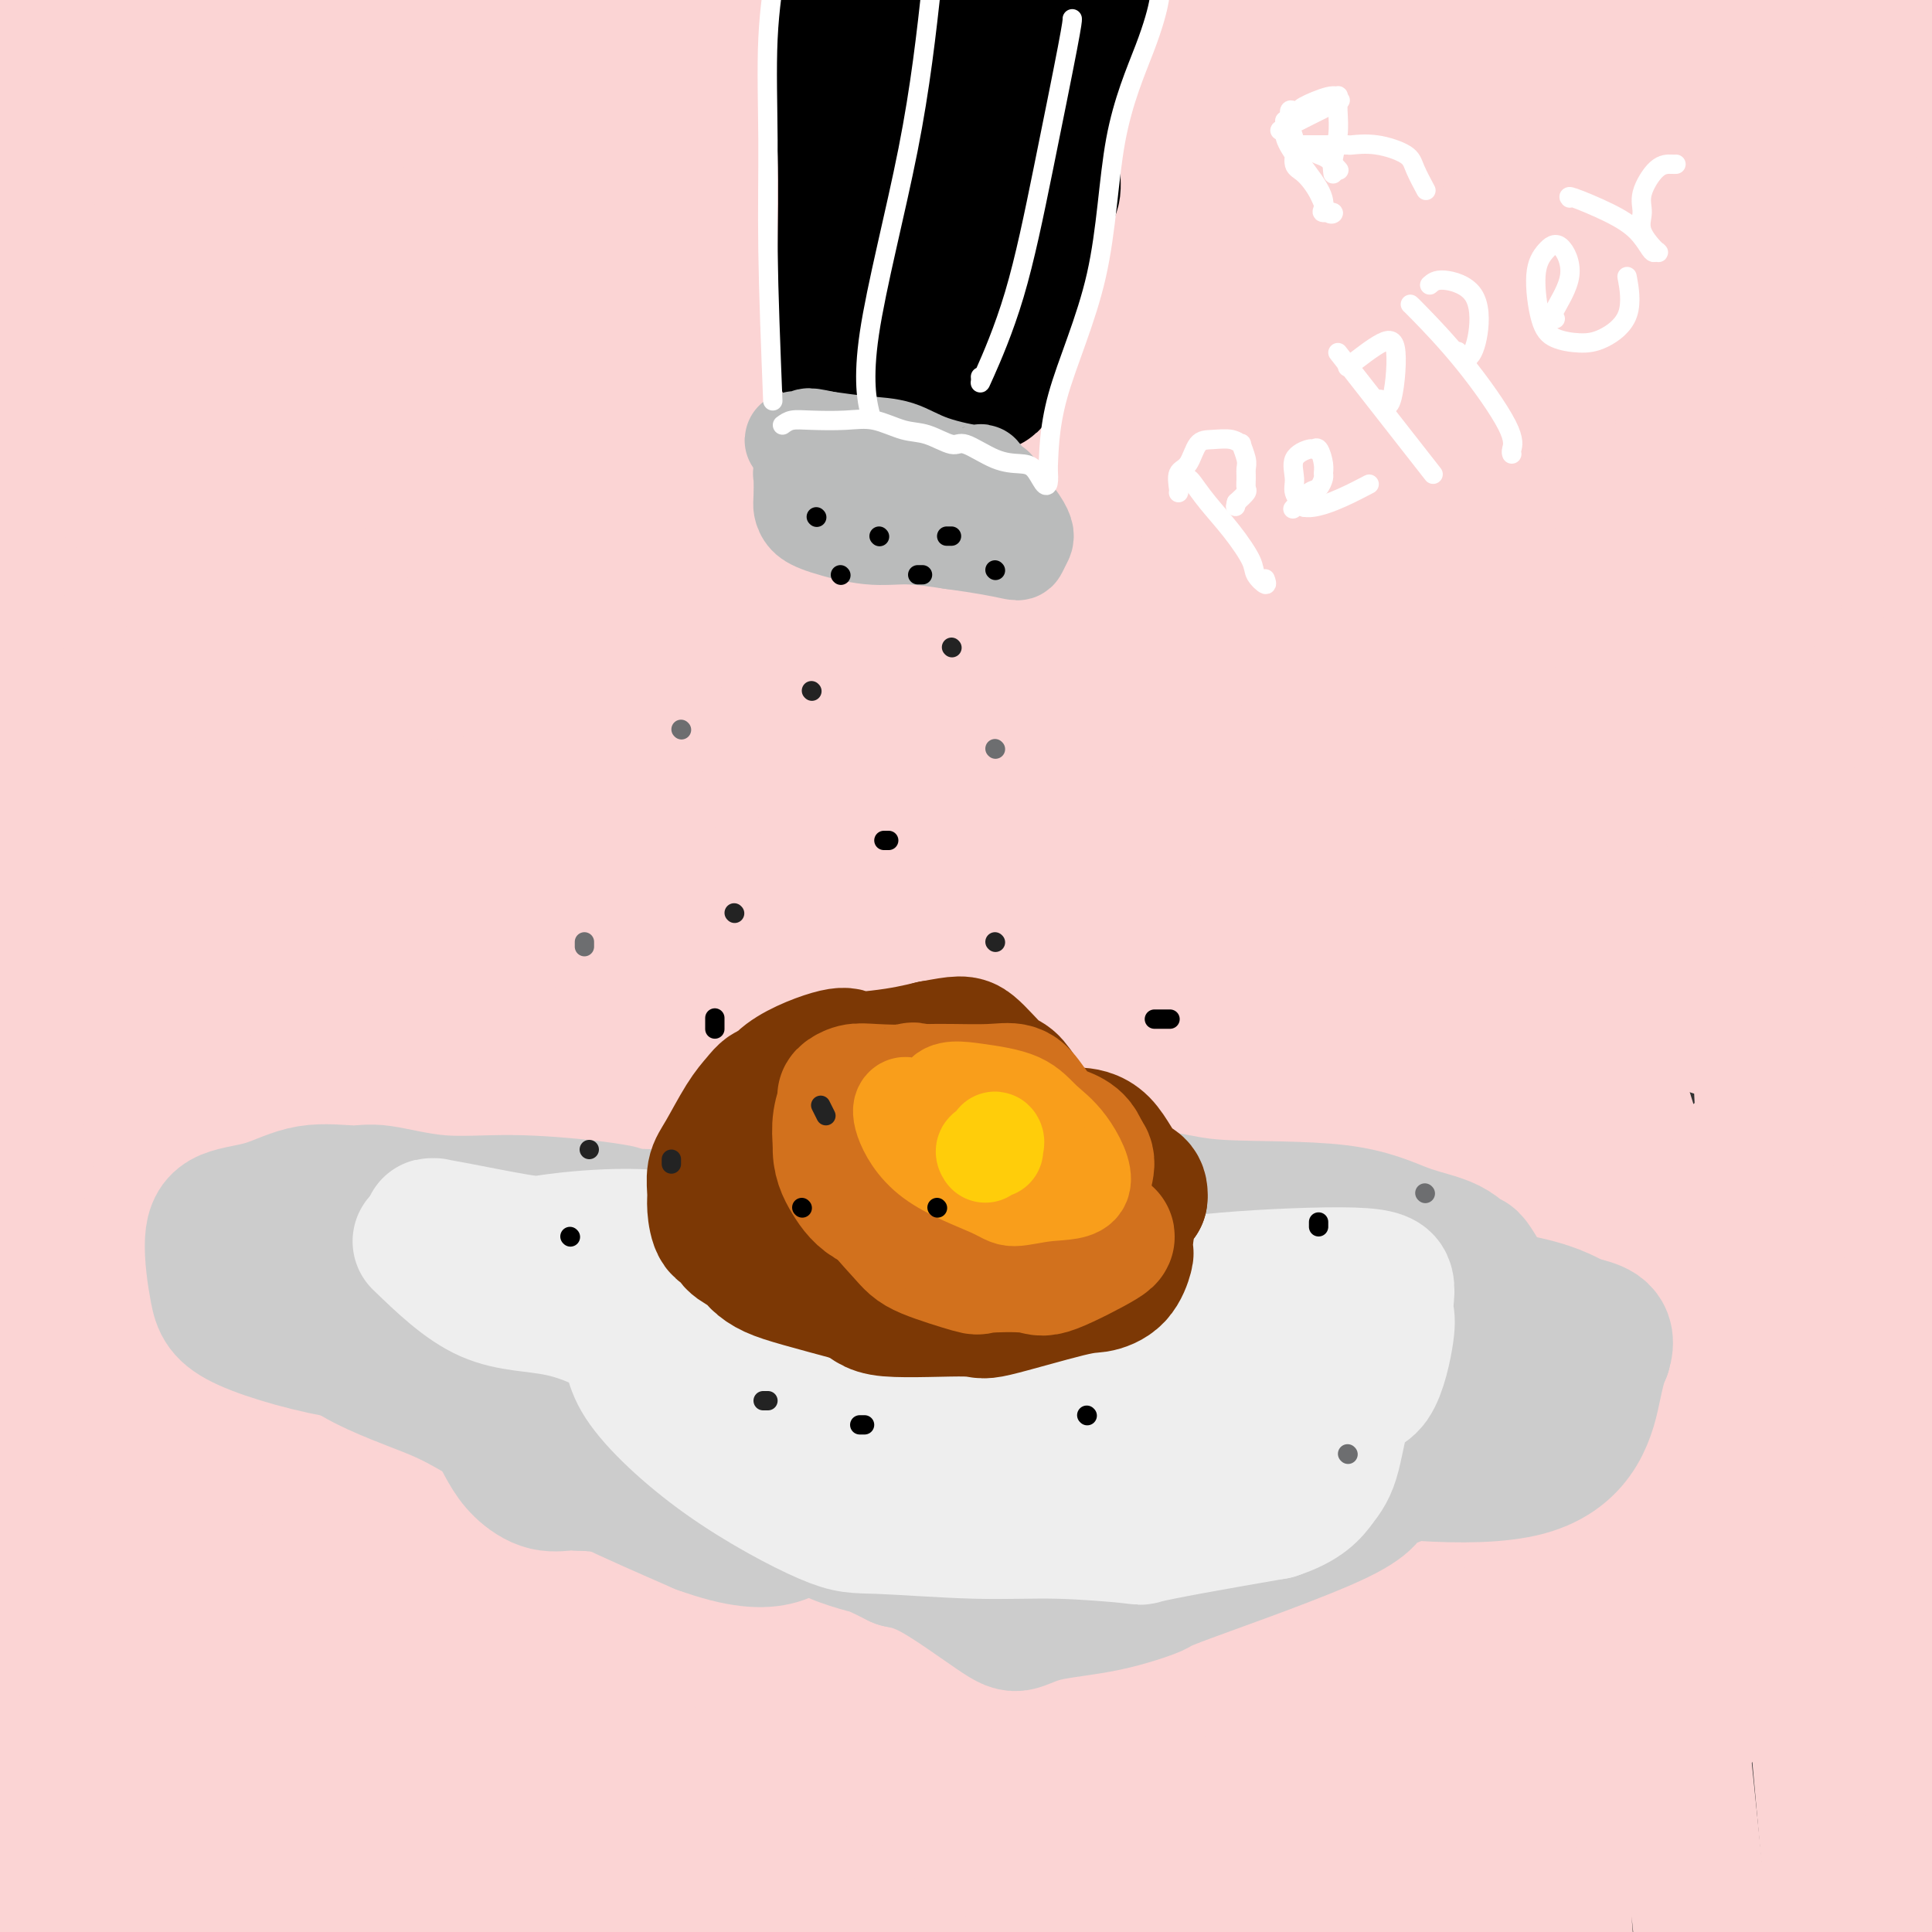 <svg viewBox='0 0 400 400' version='1.1' xmlns='http://www.w3.org/2000/svg' xmlns:xlink='http://www.w3.org/1999/xlink'><rect x="0" y="0" width="400" height="400" fill="#333333" stroke="none"/><g fill='none' stroke='#FBD4D4' stroke-width='28' stroke-linecap='round' stroke-linejoin='round'><path d='M64,62c4.008,3.436 8.016,6.872 -2,1c-10.016,-5.872 -34.057,-21.052 6,14c40.057,35.052 144.210,120.337 200,176c55.790,55.663 63.217,81.705 73,94c9.783,12.295 21.924,10.841 -3,-3c-24.924,-13.841 -86.911,-40.071 -155,-102c-68.089,-61.929 -142.281,-159.556 -168,-194c-25.719,-34.444 -2.967,-5.704 0,0c2.967,5.704 -13.851,-11.626 37,46c50.851,57.626 169.373,190.209 225,253c55.627,62.791 48.361,55.790 28,44c-20.361,-11.790 -53.817,-28.369 -103,-75c-49.183,-46.631 -114.091,-123.316 -179,-200'/><path d='M23,116c-31.754,-45.585 -21.640,-59.549 12,-29c33.640,30.549 90.805,105.611 133,168c42.195,62.389 69.421,112.106 79,136c9.579,23.894 1.512,21.966 -48,-33c-49.512,-54.966 -140.467,-162.970 -179,-219c-38.533,-56.030 -24.643,-60.085 -6,-38c18.643,22.085 42.041,70.310 66,127c23.959,56.690 48.480,121.845 73,187'/><path d='M125,373c11.730,23.368 23.461,46.737 0,0c-23.461,-46.737 -82.113,-163.579 -105,-228c-22.887,-64.421 -10.008,-76.421 -6,-75c4.008,1.421 -0.855,16.263 11,78c11.855,61.737 40.427,170.368 69,279'/><path d='M64,343c3.491,20.193 6.982,40.386 0,0c-6.982,-40.386 -24.439,-141.351 -31,-198c-6.561,-56.649 -2.228,-68.982 0,-56c2.228,12.982 2.351,51.281 12,108c9.649,56.719 28.825,131.860 48,207'/><path d='M57,272c2.351,18.172 4.702,36.344 0,0c-4.702,-36.344 -16.456,-127.206 -21,-173c-4.544,-45.794 -1.877,-46.522 -3,-37c-1.123,9.522 -6.035,29.292 -5,92c1.035,62.708 8.018,168.354 15,274'/><path d='M41,339c0.652,22.893 1.303,45.786 0,0c-1.303,-45.786 -4.561,-160.252 -4,-219c0.561,-58.748 4.941,-61.777 5,-46c0.059,15.777 -4.205,50.360 -9,115c-4.795,64.640 -10.123,159.338 -11,193c-0.877,33.662 2.696,6.288 4,-36c1.304,-42.288 0.339,-99.490 2,-133c1.661,-33.510 5.947,-43.330 2,-25c-3.947,18.330 -16.128,64.808 -23,102c-6.872,37.192 -8.436,65.096 -10,93'/><path d='M2,326c-0.678,18.973 -1.356,37.946 0,0c1.356,-37.946 4.745,-132.810 9,-186c4.255,-53.190 9.376,-64.705 7,-48c-2.376,16.705 -12.250,61.630 -16,121c-3.750,59.370 -1.375,133.185 1,207'/><path d='M6,373c0.560,26.196 1.119,52.393 0,0c-1.119,-52.393 -3.917,-183.375 -4,-238c-0.083,-54.625 2.548,-32.893 2,-11c-0.548,21.893 -4.274,43.946 -8,66'/><path d='M2,329c-1.408,-7.839 -2.816,-15.678 0,0c2.816,15.678 9.855,54.874 10,62c0.145,7.126 -6.606,-17.819 -10,-83c-3.394,-65.181 -3.432,-170.599 -2,-221c1.432,-50.401 4.334,-45.784 2,-50c-2.334,-4.216 -9.904,-17.264 0,2c9.904,19.264 37.282,70.840 58,109c20.718,38.160 34.777,62.903 21,42c-13.777,-20.903 -55.388,-87.451 -97,-154'/><path d='M154,100c-9.286,-3.339 -18.571,-6.679 0,0c18.571,6.679 65.000,23.375 71,31c6.000,7.625 -28.429,6.179 -78,-15c-49.571,-21.179 -114.286,-62.089 -179,-103'/><path d='M12,6c-36.933,-10.356 -73.867,-20.711 0,0c73.867,20.711 258.533,72.489 272,73c13.467,0.511 -144.267,-50.244 -302,-101'/><path d='M201,9c-14.577,-4.000 -29.155,-8.000 0,0c29.155,8.000 102.042,28.000 136,46c33.958,18.000 28.988,34.000 -29,22c-57.988,-12.000 -168.994,-52.000 -280,-92'/><path d='M326,20c-5.834,0.198 -11.668,0.396 0,0c11.668,-0.396 40.839,-1.384 43,0c2.161,1.384 -22.687,5.142 -71,5c-48.313,-0.142 -120.089,-4.183 -168,-12c-47.911,-7.817 -71.955,-19.408 -96,-31'/><path d='M317,10c-11.658,-3.654 -23.315,-7.308 0,0c23.315,7.308 81.604,25.577 61,34c-20.604,8.423 -120.100,7.000 -167,4c-46.900,-3.000 -41.204,-7.577 -18,-9c23.204,-1.423 63.915,0.308 108,3c44.085,2.692 91.542,6.346 139,10'/><path d='M369,76c12.289,5.444 24.578,10.889 0,0c-24.578,-10.889 -86.022,-38.111 -110,-55c-23.978,-16.889 -10.489,-23.444 3,-30'/><path d='M344,104c-0.482,-7.619 -0.965,-15.237 0,0c0.965,15.237 3.376,53.331 4,71c0.624,17.669 -0.540,14.914 -1,-4c-0.460,-18.914 -0.216,-53.987 0,-88c0.216,-34.013 0.404,-66.965 1,-50c0.596,16.965 1.599,83.847 12,151c10.401,67.153 30.201,134.576 50,202'/><path d='M388,255c0.751,16.166 1.502,32.332 0,0c-1.502,-32.332 -5.258,-113.161 -6,-161c-0.742,-47.839 1.531,-62.687 0,-72c-1.531,-9.313 -6.866,-13.089 -3,52c3.866,65.089 16.933,199.045 30,333'/><path d='M394,320c0.800,20.089 1.600,40.178 0,0c-1.600,-40.178 -5.600,-140.622 -5,-199c0.600,-58.378 5.800,-74.689 11,-91'/><path d='M396,274c-2.000,-9.417 -4.000,-18.833 0,0c4.000,18.833 14.000,65.917 24,113'/><path d='M392,178c-0.250,-21.083 -0.500,-42.167 0,0c0.500,42.167 1.750,147.583 3,253'/><path d='M375,197c-0.250,17.750 -0.500,35.500 0,0c0.500,-35.500 1.750,-124.250 3,-213'/><path d='M362,62c-2.583,-31.917 -5.167,-63.833 0,0c5.167,63.833 18.083,223.417 31,383'/><path d='M356,197c-1.231,13.831 -2.463,27.662 0,0c2.463,-27.662 8.619,-96.817 12,-130c3.381,-33.183 3.987,-30.396 0,-29c-3.987,1.396 -12.568,1.399 -10,76c2.568,74.601 16.284,223.801 30,373'/><path d='M352,398c2.212,21.525 4.424,43.049 0,0c-4.424,-43.049 -15.485,-150.673 -24,-236c-8.515,-85.327 -14.485,-148.357 -15,-92c-0.515,56.357 4.424,232.102 10,316c5.576,83.898 11.788,75.949 18,68'/><path d='M318,397c3.655,17.814 7.309,35.628 0,0c-7.309,-35.628 -25.583,-124.699 -35,-195c-9.417,-70.301 -9.978,-121.833 -12,-154c-2.022,-32.167 -5.506,-44.968 -5,8c0.506,52.968 5.002,171.705 7,241c1.998,69.295 1.499,89.147 1,109'/><path d='M221,187c1.107,16.346 2.213,32.691 0,0c-2.213,-32.691 -7.746,-114.420 -10,-154c-2.254,-39.580 -1.230,-37.011 -2,-33c-0.770,4.011 -3.335,9.464 5,78c8.335,68.536 27.570,200.154 32,269c4.430,68.846 -5.944,74.918 -19,19c-13.056,-55.918 -28.792,-173.826 -34,-224c-5.208,-50.174 0.113,-32.613 0,-43c-0.113,-10.387 -5.659,-48.722 6,17c11.659,65.722 40.524,235.502 27,244c-13.524,8.498 -69.435,-144.286 -89,-221c-19.565,-76.714 -2.782,-77.357 14,-78'/><path d='M151,61c13.133,70.236 38.967,284.826 31,293c-7.967,8.174 -49.733,-190.067 -54,-209c-4.267,-18.933 28.967,141.441 22,135c-6.967,-6.441 -54.133,-179.697 -73,-249c-18.867,-69.303 -9.433,-34.651 0,0'/><path d='M90,167c1.064,0.358 2.127,0.715 2,1c-0.127,0.285 -1.446,0.496 3,4c4.446,3.504 14.656,10.300 22,16c7.344,5.700 11.824,10.304 14,12c2.176,1.696 2.050,0.485 2,0c-0.050,-0.485 -0.025,-0.242 0,0'/><path d='M154,256c2.804,0.795 5.607,1.591 -5,3c-10.607,1.409 -34.625,3.433 -49,4c-14.375,0.567 -19.107,-0.321 -1,8c18.107,8.321 59.052,25.852 85,41c25.948,15.148 36.898,27.915 31,33c-5.898,5.085 -28.644,2.489 -59,-6c-30.356,-8.489 -68.320,-22.870 -81,-28c-12.680,-5.130 -0.074,-1.009 15,3c15.074,4.009 32.616,7.906 50,16c17.384,8.094 34.608,20.384 36,28c1.392,7.616 -13.050,10.557 -43,6c-29.950,-4.557 -75.410,-16.611 -100,-22c-24.590,-5.389 -28.312,-4.111 -13,0c15.312,4.111 49.656,11.056 84,18'/><path d='M104,360c31.037,4.949 66.629,8.322 57,10c-9.629,1.678 -64.478,1.661 -92,2c-27.522,0.339 -27.716,1.034 -36,1c-8.284,-0.034 -24.658,-0.798 -5,2c19.658,2.798 75.347,9.157 107,12c31.653,2.843 39.269,2.170 40,2c0.731,-0.170 -5.423,0.162 -31,0c-25.577,-0.162 -70.577,-0.816 -90,-1c-19.423,-0.184 -13.268,0.104 -15,0c-1.732,-0.104 -11.352,-0.601 0,2c11.352,2.601 43.676,8.301 76,14'/><path d='M153,395c-8.545,0.729 -17.091,1.458 0,0c17.091,-1.458 59.818,-5.103 81,-7c21.182,-1.897 20.817,-2.047 21,-2c0.183,0.047 0.913,0.291 -8,1c-8.913,0.709 -27.468,1.884 -48,2c-20.532,0.116 -43.042,-0.825 -51,-1c-7.958,-0.175 -1.366,0.417 -1,0c0.366,-0.417 -5.496,-1.842 19,-2c24.496,-0.158 79.348,0.950 105,1c25.652,0.050 22.104,-0.959 -2,0c-24.104,0.959 -68.766,3.887 -107,-1c-38.234,-4.887 -70.042,-17.588 -88,-28c-17.958,-10.412 -22.066,-18.534 -23,-23c-0.934,-4.466 1.304,-5.276 19,-3c17.696,2.276 50.848,7.638 84,13'/><path d='M154,345c20.839,4.920 30.937,10.721 35,13c4.063,2.279 2.092,1.035 -9,0c-11.092,-1.035 -31.304,-1.863 -47,-6c-15.696,-4.137 -26.877,-11.583 -40,-19c-13.123,-7.417 -28.187,-14.805 6,-2c34.187,12.805 117.625,45.801 152,62c34.375,16.199 19.688,15.599 5,15'/><path d='M218,393c9.515,7.156 19.030,14.312 0,0c-19.030,-14.312 -66.606,-50.093 -87,-69c-20.394,-18.907 -13.605,-20.941 -13,-26c0.605,-5.059 -4.973,-13.143 -1,-12c3.973,1.143 17.499,11.514 27,21c9.501,9.486 14.979,18.088 22,31c7.021,12.912 15.585,30.135 6,18c-9.585,-12.135 -37.320,-53.627 -41,-68c-3.680,-14.373 16.694,-1.626 53,19c36.306,20.626 88.544,49.130 112,62c23.456,12.870 18.130,10.106 12,4c-6.130,-6.106 -13.065,-15.553 -20,-25'/><path d='M288,348c-8.837,-12.671 -20.929,-31.850 -25,-41c-4.071,-9.150 -0.123,-8.272 0,-4c0.123,4.272 -3.581,11.938 -12,-7c-8.419,-18.938 -21.554,-64.480 -25,-82c-3.446,-17.520 2.798,-7.017 6,-3c3.202,4.017 3.364,1.549 8,20c4.636,18.451 13.748,57.822 13,61c-0.748,3.178 -11.355,-29.837 -21,-73c-9.645,-43.163 -18.327,-96.475 -21,-123c-2.673,-26.525 0.664,-26.262 4,-26'/><path d='M215,70c2.180,-0.499 5.629,11.254 12,35c6.371,23.746 15.665,59.486 22,79c6.335,19.514 9.713,22.804 6,9c-3.713,-13.804 -14.517,-44.702 -20,-66c-5.483,-21.298 -5.646,-32.997 -6,-37c-0.354,-4.003 -0.898,-0.311 2,16c2.898,16.311 9.239,45.241 22,80c12.761,34.759 31.942,75.347 38,92c6.058,16.653 -1.007,9.370 -13,-33c-11.993,-42.370 -28.912,-119.826 -35,-160c-6.088,-40.174 -1.343,-43.067 0,-44c1.343,-0.933 -0.715,0.095 0,25c0.715,24.905 4.204,73.687 12,118c7.796,44.313 19.898,84.156 32,124'/><path d='M287,308c5.504,21.215 3.266,12.252 -2,-23c-5.266,-35.252 -13.558,-96.792 -14,-140c-0.442,-43.208 6.968,-68.082 11,-78c4.032,-9.918 4.688,-4.880 2,-3c-2.688,1.880 -8.720,0.601 9,63c17.720,62.399 59.192,188.477 59,207c-0.192,18.523 -42.047,-70.509 -57,-137c-14.953,-66.491 -3.002,-110.441 2,-131c5.002,-20.559 3.056,-17.727 6,9c2.944,26.727 10.779,77.350 28,137c17.221,59.650 43.829,128.329 54,151c10.171,22.671 3.906,-0.665 -3,-29c-6.906,-28.335 -14.453,-61.667 -22,-95'/><path d='M360,239c4.067,15.148 25.233,100.519 28,119c2.767,18.481 -12.866,-29.926 -19,-77c-6.134,-47.074 -2.768,-92.814 -12,-114c-9.232,-21.186 -31.062,-17.817 -52,-9c-20.938,8.817 -40.983,23.082 -55,37c-14.017,13.918 -22.004,27.487 -24,46c-1.996,18.513 2.001,41.969 1,-12c-1.001,-53.969 -7.000,-185.363 -12,-204c-5.000,-18.637 -9.000,75.482 -10,134c-1.000,58.518 1.000,81.434 0,86c-1.000,4.566 -5.000,-9.217 -9,-23'/><path d='M196,222c-2.288,-20.650 -3.509,-60.775 -3,-85c0.509,-24.225 2.747,-32.551 2,-25c-0.747,7.551 -4.479,30.979 -4,73c0.479,42.021 5.168,102.634 0,90c-5.168,-12.634 -20.192,-98.517 -25,-148c-4.808,-49.483 0.601,-62.566 5,-69c4.399,-6.434 7.788,-6.219 12,-2c4.212,4.219 9.248,12.443 11,21c1.752,8.557 0.221,17.448 -6,24c-6.221,6.552 -17.131,10.767 -38,4c-20.869,-6.767 -51.695,-24.514 -78,-42c-26.305,-17.486 -48.087,-34.710 -56,-42c-7.913,-7.290 -1.956,-4.645 4,-2'/><path d='M20,19c31.650,7.610 108.776,27.633 141,37c32.224,9.367 19.548,8.076 8,8c-11.548,-0.076 -21.967,1.063 -43,-4c-21.033,-5.063 -52.680,-16.328 -67,-21c-14.320,-4.672 -11.314,-2.750 -5,-1c6.314,1.750 15.937,3.327 49,15c33.063,11.673 89.568,33.442 82,31c-7.568,-2.442 -79.207,-29.093 -112,-40c-32.793,-10.907 -26.738,-6.068 16,1c42.738,7.068 122.160,16.364 160,16c37.840,-0.364 34.097,-10.390 29,-15c-5.097,-4.610 -11.549,-3.805 -18,-3'/><path d='M260,43c-36.937,-4.814 -120.278,-15.348 -152,-19c-31.722,-3.652 -11.824,-0.421 -8,0c3.824,0.421 -8.426,-1.969 22,-3c30.426,-1.031 103.527,-0.705 142,-3c38.473,-2.295 42.319,-7.212 31,-7c-11.319,0.212 -37.801,5.554 -67,6c-29.199,0.446 -61.115,-4.004 -79,-7c-17.885,-2.996 -21.738,-4.537 -23,-5c-1.262,-0.463 0.068,0.154 8,-1c7.932,-1.154 22.466,-4.077 37,-7'/><path d='M380,0c-0.714,-0.119 -1.429,-0.238 0,0c1.429,0.238 5.000,0.833 7,1c2.000,0.167 2.429,-0.095 3,-1c0.571,-0.905 1.286,-2.452 2,-4'/><path d='M373,-1c2.760,-0.968 5.521,-1.935 0,0c-5.521,1.935 -19.322,6.773 -29,9c-9.678,2.227 -15.233,1.844 -22,0c-6.767,-1.844 -14.745,-5.150 -3,-4c11.745,1.150 43.213,6.757 64,9c20.787,2.243 30.894,1.121 41,0'/><path d='M397,18c1.417,0.579 2.835,1.158 0,0c-2.835,-1.158 -9.922,-4.051 -17,-7c-7.078,-2.949 -14.145,-5.952 -25,-7c-10.855,-1.048 -25.496,-0.142 -41,2c-15.504,2.142 -31.870,5.519 -54,6c-22.130,0.481 -50.024,-1.932 -62,-3c-11.976,-1.068 -8.036,-0.789 -7,-1c1.036,-0.211 -0.834,-0.911 -1,-1c-0.166,-0.089 1.370,0.432 -1,0c-2.370,-0.432 -8.646,-1.817 -1,0c7.646,1.817 29.212,6.835 51,10c21.788,3.165 43.796,4.476 54,5c10.204,0.524 8.602,0.262 7,0'/><path d='M300,22c6.345,-0.976 -8.292,-5.917 -15,-8c-6.708,-2.083 -5.488,-1.310 -5,-1c0.488,0.310 0.244,0.155 0,0'/></g>
<g fill='none' stroke='#CCCCCC' stroke-width='28' stroke-linecap='round' stroke-linejoin='round'><path d='M128,251c-1.626,-0.293 -3.253,-0.585 -7,-1c-3.747,-0.415 -9.616,-0.951 -15,-1c-5.384,-0.049 -10.285,0.389 -15,0c-4.715,-0.389 -9.244,-1.606 -12,-2c-2.756,-0.394 -3.738,0.034 -6,0c-2.262,-0.034 -5.805,-0.531 -9,0c-3.195,0.531 -6.042,2.089 -9,3c-2.958,0.911 -6.027,1.176 -8,2c-1.973,0.824 -2.849,2.207 -3,5c-0.151,2.793 0.423,6.996 1,10c0.577,3.004 1.155,4.809 6,7c4.845,2.191 13.956,4.769 22,6c8.044,1.231 15.022,1.116 22,1'/><path d='M95,281c14.465,3.054 28.626,7.188 41,9c12.374,1.812 22.959,1.302 29,1c6.041,-0.302 7.537,-0.395 12,0c4.463,0.395 11.891,1.278 20,2c8.109,0.722 16.899,1.285 23,2c6.101,0.715 9.515,1.584 17,3c7.485,1.416 19.042,3.379 24,4c4.958,0.621 3.319,-0.102 13,1c9.681,1.102 30.683,4.027 42,1c11.317,-3.027 12.948,-12.008 14,-17c1.052,-4.992 1.526,-5.996 2,-7'/><path d='M332,280c1.612,-4.893 -2.358,-5.124 -5,-6c-2.642,-0.876 -3.957,-2.395 -11,-4c-7.043,-1.605 -19.813,-3.294 -25,-5c-5.187,-1.706 -2.791,-3.428 -21,-6c-18.209,-2.572 -57.022,-5.995 -73,-7c-15.978,-1.005 -9.121,0.408 -13,1c-3.879,0.592 -18.493,0.362 -27,0c-8.507,-0.362 -10.907,-0.857 -13,-1c-2.093,-0.143 -3.881,0.065 -7,0c-3.119,-0.065 -7.571,-0.402 -13,0c-5.429,0.402 -11.837,1.543 -16,2c-4.163,0.457 -6.082,0.228 -8,0'/><path d='M100,254c-15.868,0.493 -7.039,0.727 -5,1c2.039,0.273 -2.714,0.586 -5,2c-2.286,1.414 -2.106,3.929 -4,3c-1.894,-0.929 -5.862,-5.301 -9,-7c-3.138,-1.699 -5.448,-0.726 -7,-1c-1.552,-0.274 -2.348,-1.795 -2,0c0.348,1.795 1.839,6.907 4,12c2.161,5.093 4.994,10.166 7,12c2.006,1.834 3.187,0.430 6,0c2.813,-0.430 7.257,0.115 14,0c6.743,-0.115 15.784,-0.890 23,-1c7.216,-0.110 12.608,0.445 18,1'/><path d='M140,276c13.082,1.129 15.286,3.951 23,5c7.714,1.049 20.938,0.326 30,0c9.062,-0.326 13.961,-0.253 18,-1c4.039,-0.747 7.218,-2.312 13,-3c5.782,-0.688 14.166,-0.497 22,-1c7.834,-0.503 15.117,-1.700 22,-2c6.883,-0.300 13.366,0.296 20,0c6.634,-0.296 13.419,-1.483 17,-2c3.581,-0.517 3.957,-0.365 3,0c-0.957,0.365 -3.246,0.943 -15,0c-11.754,-0.943 -32.972,-3.408 -56,-5c-23.028,-1.592 -47.865,-2.312 -66,-4c-18.135,-1.688 -29.567,-4.344 -41,-7'/><path d='M130,256c-12.208,-2.414 -22.229,-4.947 -30,-6c-7.771,-1.053 -13.294,-0.624 -17,0c-3.706,0.624 -5.597,1.444 -7,2c-1.403,0.556 -2.318,0.848 -3,2c-0.682,1.152 -1.131,3.165 -3,7c-1.869,3.835 -5.157,9.492 -3,14c2.157,4.508 9.760,7.868 15,10c5.240,2.132 8.116,3.035 12,5c3.884,1.965 8.777,4.990 14,8c5.223,3.010 10.778,6.003 17,9c6.222,2.997 13.111,5.999 20,9'/><path d='M145,316c16.541,6.032 18.894,0.612 23,-2c4.106,-2.612 9.966,-2.415 14,-2c4.034,0.415 6.243,1.048 8,-1c1.757,-2.048 3.060,-6.775 11,-6c7.940,0.775 22.515,7.054 29,9c6.485,1.946 4.881,-0.440 7,-3c2.119,-2.560 7.962,-5.292 14,-7c6.038,-1.708 12.273,-2.391 15,-3c2.727,-0.609 1.948,-1.143 4,-2c2.052,-0.857 6.937,-2.039 10,-3c3.063,-0.961 4.304,-1.703 6,-2c1.696,-0.297 3.848,-0.148 6,0'/><path d='M292,294c7.296,-1.931 5.037,-1.760 6,-3c0.963,-1.240 5.150,-3.891 9,-6c3.850,-2.109 7.363,-3.674 9,-4c1.637,-0.326 1.398,0.589 -1,-3c-2.398,-3.589 -6.953,-11.680 -9,-15c-2.047,-3.320 -1.585,-1.869 -2,-2c-0.415,-0.131 -1.708,-1.845 -4,-3c-2.292,-1.155 -5.584,-1.751 -9,-3c-3.416,-1.249 -6.957,-3.149 -14,-4c-7.043,-0.851 -17.589,-0.652 -24,-1c-6.411,-0.348 -8.689,-1.242 -14,-2c-5.311,-0.758 -13.656,-1.379 -22,-2'/><path d='M217,246c-14.406,-0.996 -20.420,-0.985 -24,-1c-3.580,-0.015 -4.725,-0.054 -6,0c-1.275,0.054 -2.681,0.201 -4,1c-1.319,0.799 -2.551,2.249 -6,4c-3.449,1.751 -9.116,3.801 -12,5c-2.884,1.199 -2.984,1.546 -3,2c-0.016,0.454 0.054,1.014 7,2c6.946,0.986 20.769,2.397 35,4c14.231,1.603 28.871,3.399 42,5c13.129,1.601 24.746,3.006 36,4c11.254,0.994 22.145,1.575 28,3c5.855,1.425 6.673,3.693 6,6c-0.673,2.307 -2.836,4.654 -5,7'/><path d='M311,288c-2.175,2.170 -5.111,4.095 -8,6c-2.889,1.905 -5.730,3.789 -8,6c-2.270,2.211 -3.970,4.747 -6,6c-2.030,1.253 -4.389,1.221 -5,2c-0.611,0.779 0.526,2.368 -7,6c-7.526,3.632 -23.714,9.306 -31,12c-7.286,2.694 -5.670,2.406 -7,3c-1.330,0.594 -5.607,2.069 -10,3c-4.393,0.931 -8.904,1.319 -12,2c-3.096,0.681 -4.778,1.657 -6,2c-1.222,0.343 -1.983,0.054 -5,-2c-3.017,-2.054 -8.291,-5.873 -12,-8c-3.709,-2.127 -5.855,-2.564 -8,-3'/><path d='M186,323c-5.144,-2.602 -5.503,-2.606 -7,-3c-1.497,-0.394 -4.130,-1.179 -6,-2c-1.870,-0.821 -2.976,-1.680 -4,-2c-1.024,-0.320 -1.967,-0.101 -3,0c-1.033,0.101 -2.156,0.084 -4,0c-1.844,-0.084 -4.407,-0.236 -6,0c-1.593,0.236 -2.215,0.860 -4,0c-1.785,-0.860 -4.733,-3.204 -8,-5c-3.267,-1.796 -6.853,-3.045 -9,-4c-2.147,-0.955 -2.854,-1.617 -4,-2c-1.146,-0.383 -2.732,-0.488 -4,0c-1.268,0.488 -2.220,1.568 -3,2c-0.780,0.432 -1.390,0.216 -2,0'/><path d='M122,307c-2.065,0.274 -2.728,-0.041 -4,0c-1.272,0.041 -3.152,0.438 -5,0c-1.848,-0.438 -3.665,-1.711 -5,-3c-1.335,-1.289 -2.188,-2.595 -3,-4c-0.812,-1.405 -1.583,-2.909 -2,-4c-0.417,-1.091 -0.479,-1.770 -1,-2c-0.521,-0.230 -1.500,-0.010 -3,-2c-1.500,-1.990 -3.519,-6.190 -4,-8c-0.481,-1.810 0.577,-1.232 1,-1c0.423,0.232 0.212,0.116 0,0'/></g>
<g fill='none' stroke='#EEEEEE' stroke-width='28' stroke-linecap='round' stroke-linejoin='round'><path d='M87,257c4.606,4.446 9.212,8.893 14,11c4.788,2.107 9.757,1.875 15,3c5.243,1.125 10.759,3.607 13,6c2.241,2.393 1.205,4.698 4,9c2.795,4.302 9.420,10.602 17,16c7.580,5.398 16.113,9.895 21,12c4.887,2.105 6.126,1.819 11,2c4.874,0.181 13.383,0.828 20,1c6.617,0.172 11.342,-0.131 17,0c5.658,0.131 12.249,0.695 15,1c2.751,0.305 1.664,0.351 3,0c1.336,-0.351 5.096,-1.100 10,-2c4.904,-0.900 10.952,-1.950 17,-3'/><path d='M264,313c6.064,-1.940 7.723,-4.291 9,-6c1.277,-1.709 2.170,-2.775 3,-6c0.830,-3.225 1.595,-8.610 3,-11c1.405,-2.390 3.449,-1.784 5,-4c1.551,-2.216 2.608,-7.253 3,-10c0.392,-2.747 0.121,-3.204 0,-4c-0.121,-0.796 -0.090,-1.933 0,-3c0.090,-1.067 0.240,-2.065 0,-3c-0.240,-0.935 -0.868,-1.807 -7,-2c-6.132,-0.193 -17.766,0.294 -26,1c-8.234,0.706 -13.067,1.630 -21,2c-7.933,0.370 -18.967,0.185 -30,0'/><path d='M203,267c-18.791,-0.484 -23.770,-2.193 -31,-4c-7.230,-1.807 -16.711,-3.711 -24,-5c-7.289,-1.289 -12.385,-1.962 -18,-2c-5.615,-0.038 -11.748,0.560 -15,1c-3.252,0.440 -3.622,0.723 -8,0c-4.378,-0.723 -12.763,-2.452 -16,-3c-3.237,-0.548 -1.325,0.085 -1,0c0.325,-0.085 -0.938,-0.889 1,1c1.938,1.889 7.077,6.470 15,9c7.923,2.530 18.629,3.008 33,4c14.371,0.992 32.408,2.498 44,4c11.592,1.502 16.741,3.001 22,4c5.259,0.999 10.630,1.500 16,2'/><path d='M221,278c18.422,3.182 6.979,4.139 4,5c-2.979,0.861 2.508,1.628 5,2c2.492,0.372 1.989,0.351 3,1c1.011,0.649 3.537,1.968 6,4c2.463,2.032 4.864,4.776 6,6c1.136,1.224 1.009,0.929 0,1c-1.009,0.071 -2.899,0.509 -8,1c-5.101,0.491 -13.411,1.035 -26,-1c-12.589,-2.035 -29.456,-6.647 -41,-9c-11.544,-2.353 -17.764,-2.445 -21,-3c-3.236,-0.555 -3.487,-1.572 -4,-2c-0.513,-0.428 -1.290,-0.265 5,0c6.290,0.265 19.645,0.633 33,1'/><path d='M183,284c15.017,0.329 33.559,0.650 48,2c14.441,1.350 24.780,3.727 31,4c6.220,0.273 8.321,-1.560 9,-3c0.679,-1.440 -0.066,-2.489 0,-3c0.066,-0.511 0.941,-0.484 1,-1c0.059,-0.516 -0.697,-1.576 -1,-2c-0.303,-0.424 -0.151,-0.212 0,0'/></g>
<g fill='none' stroke='#7C3805' stroke-width='28' stroke-linecap='round' stroke-linejoin='round'><path d='M161,226c-0.682,-0.155 -1.363,-0.311 -2,0c-0.637,0.311 -1.228,1.087 -2,2c-0.772,0.913 -1.724,1.961 -3,4c-1.276,2.039 -2.876,5.069 -4,7c-1.124,1.931 -1.772,2.765 -2,4c-0.228,1.235 -0.036,2.873 0,4c0.036,1.127 -0.086,1.744 0,3c0.086,1.256 0.379,3.151 1,4c0.621,0.849 1.572,0.650 2,1c0.428,0.350 0.335,1.248 1,2c0.665,0.752 2.087,1.359 3,2c0.913,0.641 1.317,1.316 2,2c0.683,0.684 1.645,1.376 3,2c1.355,0.624 3.101,1.178 6,2c2.899,0.822 6.949,1.911 11,3'/><path d='M177,268c3.282,1.470 2.989,2.643 7,3c4.011,0.357 12.328,-0.104 16,0c3.672,0.104 2.701,0.774 6,0c3.299,-0.774 10.870,-2.991 15,-4c4.130,-1.009 4.819,-0.808 6,-1c1.181,-0.192 2.855,-0.775 4,-2c1.145,-1.225 1.763,-3.091 2,-4c0.237,-0.909 0.095,-0.862 0,-1c-0.095,-0.138 -0.141,-0.460 0,-2c0.141,-1.540 0.469,-4.297 1,-6c0.531,-1.703 1.266,-2.351 2,-3'/><path d='M236,248c0.322,-2.988 -1.374,-2.458 -3,-4c-1.626,-1.542 -3.182,-5.156 -5,-7c-1.818,-1.844 -3.897,-1.918 -5,-2c-1.103,-0.082 -1.230,-0.172 -8,-2c-6.770,-1.828 -20.182,-5.395 -27,-7c-6.818,-1.605 -7.041,-1.247 -8,-1c-0.959,0.247 -2.652,0.383 -4,0c-1.348,-0.383 -2.350,-1.285 -4,0c-1.650,1.285 -3.947,4.757 -6,7c-2.053,2.243 -3.860,3.258 -5,4c-1.140,0.742 -1.611,1.212 -2,2c-0.389,0.788 -0.694,1.894 -1,3'/><path d='M158,241c-1.396,3.260 2.115,3.409 4,4c1.885,0.591 2.144,1.622 3,2c0.856,0.378 2.307,0.101 6,0c3.693,-0.101 9.627,-0.027 15,0c5.373,0.027 10.186,0.008 13,0c2.814,-0.008 3.629,-0.006 7,0c3.371,0.006 9.298,0.016 12,0c2.702,-0.016 2.178,-0.059 2,0c-0.178,0.059 -0.012,0.220 -1,-1c-0.988,-1.220 -3.131,-3.822 -4,-5c-0.869,-1.178 -0.465,-0.933 -1,-2c-0.535,-1.067 -2.010,-3.448 -3,-5c-0.990,-1.552 -1.495,-2.276 -2,-3'/><path d='M209,231c-1.559,-2.901 -0.956,-2.153 -3,-3c-2.044,-0.847 -6.735,-3.288 -9,-4c-2.265,-0.712 -2.104,0.306 -5,0c-2.896,-0.306 -8.851,-1.936 -12,-3c-3.149,-1.064 -3.494,-1.563 -4,-2c-0.506,-0.437 -1.174,-0.813 -4,0c-2.826,0.813 -7.810,2.815 -10,5c-2.190,2.185 -1.587,4.555 -1,4c0.587,-0.555 1.158,-4.034 5,-6c3.842,-1.966 10.955,-2.419 16,-3c5.045,-0.581 8.023,-1.291 11,-2'/><path d='M193,217c5.726,-1.055 6.541,-1.191 8,0c1.459,1.191 3.561,3.710 5,5c1.439,1.290 2.214,1.351 3,2c0.786,0.649 1.582,1.885 3,4c1.418,2.115 3.459,5.108 5,7c1.541,1.892 2.583,2.683 3,3c0.417,0.317 0.208,0.158 0,0'/></g>
<g fill='none' stroke='#D2711D' stroke-width='28' stroke-linecap='round' stroke-linejoin='round'><path d='M182,230c-0.726,-0.628 -1.453,-1.255 -2,0c-0.547,1.255 -0.915,4.393 -1,6c-0.085,1.607 0.112,1.681 0,3c-0.112,1.319 -0.532,3.881 1,7c1.532,3.119 5.016,6.796 7,9c1.984,2.204 2.466,2.935 5,4c2.534,1.065 7.119,2.464 9,3c1.881,0.536 1.059,0.210 3,0c1.941,-0.210 6.644,-0.304 9,0c2.356,0.304 2.365,1.005 5,0c2.635,-1.005 7.896,-3.716 10,-5c2.104,-1.284 1.052,-1.142 0,-1'/><path d='M228,256c0.851,-1.540 -2.022,-2.389 -4,-4c-1.978,-1.611 -3.060,-3.983 -5,-6c-1.940,-2.017 -4.739,-3.679 -6,-5c-1.261,-1.321 -0.984,-2.302 -5,-5c-4.016,-2.698 -12.324,-7.112 -16,-9c-3.676,-1.888 -2.721,-1.251 -4,-1c-1.279,0.251 -4.791,0.117 -7,0c-2.209,-0.117 -3.114,-0.216 -4,0c-0.886,0.216 -1.753,0.749 -2,1c-0.247,0.251 0.126,0.221 0,1c-0.126,0.779 -0.750,2.365 -1,4c-0.250,1.635 -0.125,3.317 0,5'/><path d='M174,237c-0.196,3.013 0.815,5.047 2,7c1.185,1.953 2.543,3.826 5,5c2.457,1.174 6.014,1.649 9,3c2.986,1.351 5.401,3.577 8,5c2.599,1.423 5.380,2.042 10,2c4.620,-0.042 11.078,-0.746 14,-2c2.922,-1.254 2.309,-3.058 2,-5c-0.309,-1.942 -0.314,-4.023 0,-6c0.314,-1.977 0.947,-3.851 1,-5c0.053,-1.149 -0.473,-1.575 -1,-2'/><path d='M224,239c-0.781,-3.662 -3.734,-3.819 -6,-5c-2.266,-1.181 -3.844,-3.388 -5,-5c-1.156,-1.612 -1.890,-2.628 -3,-3c-1.110,-0.372 -2.597,-0.100 -5,0c-2.403,0.100 -5.724,0.027 -8,0c-2.276,-0.027 -3.507,-0.008 -4,0c-0.493,0.008 -0.246,0.004 0,0'/></g>
<g fill='none' stroke='#F99E1B' stroke-width='20' stroke-linecap='round' stroke-linejoin='round'><path d='M188,229c-0.330,-0.141 -0.660,-0.282 -1,0c-0.340,0.282 -0.689,0.986 0,3c0.689,2.014 2.416,5.338 6,8c3.584,2.662 9.027,4.663 12,6c2.973,1.337 3.478,2.011 5,2c1.522,-0.011 4.060,-0.706 7,-1c2.940,-0.294 6.282,-0.187 7,-2c0.718,-1.813 -1.186,-5.547 -3,-8c-1.814,-2.453 -3.536,-3.624 -5,-5c-1.464,-1.376 -2.671,-2.956 -5,-4c-2.329,-1.044 -5.781,-1.550 -9,-2c-3.219,-0.450 -6.205,-0.843 -7,1c-0.795,1.843 0.603,5.921 2,10'/><path d='M197,237c2.581,2.603 8.033,4.109 12,5c3.967,0.891 6.450,1.167 8,1c1.550,-0.167 2.168,-0.777 1,-2c-1.168,-1.223 -4.122,-3.060 -6,-4c-1.878,-0.940 -2.679,-0.983 -3,-1c-0.321,-0.017 -0.160,-0.009 0,0'/></g>
<g fill='none' stroke='#FFCD0A' stroke-width='20' stroke-linecap='round' stroke-linejoin='round'><path d='M204,239c-0.226,-0.346 -0.453,-0.691 0,-1c0.453,-0.309 1.585,-0.580 2,-1c0.415,-0.420 0.111,-0.989 0,-1c-0.111,-0.011 -0.030,0.535 0,1c0.030,0.465 0.009,0.847 0,1c-0.009,0.153 -0.004,0.076 0,0'/></g>
<g fill='none' stroke='#000000' stroke-width='4' stroke-linecap='round' stroke-linejoin='round'><path d='M118,256c0.000,0.000 0.100,0.100 0.1,0.1'/><path d='M148,212c0.000,0.644 0.000,1.289 0,1c0.000,-0.289 0.000,-1.511 0,-2c0.000,-0.489 0.000,-0.244 0,0'/><path d='M183,174c0.417,0.000 0.833,0.000 1,0c0.167,0.000 0.083,0.000 0,0'/><path d='M239,211c1.250,0.000 2.500,0.000 3,0c0.500,0.000 0.250,0.000 0,0'/><path d='M273,253c0.000,0.417 0.000,0.833 0,1c0.000,0.167 0.000,0.083 0,0'/><path d='M225,293c0.000,0.000 0.100,0.100 0.1,0.1'/><path d='M178,295c0.417,0.000 0.833,0.000 1,0c0.167,0.000 0.083,0.000 0,0'/><path d='M194,250c0.000,0.000 0.100,0.100 0.1,0.1'/><path d='M166,250c0.000,0.000 0.100,0.100 0.1,0.1'/></g>
<g fill='none' stroke='#000000' stroke-width='28' stroke-linecap='round' stroke-linejoin='round'><path d='M174,2c-0.008,-0.098 -0.016,-0.196 0,1c0.016,1.196 0.057,3.686 0,6c-0.057,2.314 -0.211,4.452 0,8c0.211,3.548 0.789,8.507 1,15c0.211,6.493 0.057,14.520 0,19c-0.057,4.480 -0.016,5.415 0,7c0.016,1.585 0.007,3.822 0,6c-0.007,2.178 -0.011,4.296 0,6c0.011,1.704 0.039,2.992 0,4c-0.039,1.008 -0.144,1.734 0,2c0.144,0.266 0.539,0.072 2,0c1.461,-0.072 3.989,-0.020 6,0c2.011,0.020 3.506,0.010 5,0'/><path d='M188,76c3.402,0.314 5.406,0.100 7,0c1.594,-0.100 2.779,-0.085 4,0c1.221,0.085 2.478,0.241 3,0c0.522,-0.241 0.310,-0.880 1,0c0.690,0.880 2.282,3.280 3,2c0.718,-1.280 0.563,-6.241 0,-10c-0.563,-3.759 -1.532,-6.317 0,-10c1.532,-3.683 5.566,-8.492 9,-19c3.434,-10.508 6.267,-26.717 8,-35c1.733,-8.283 2.367,-8.642 3,-9'/><path d='M226,0c0.211,-0.834 0.422,-1.667 0,0c-0.422,1.667 -1.475,5.835 -4,13c-2.525,7.165 -6.520,17.327 -9,25c-2.480,7.673 -3.444,12.858 -7,19c-3.556,6.142 -9.706,13.241 -12,16c-2.294,2.759 -0.734,1.178 -1,1c-0.266,-0.178 -2.358,1.046 -3,2c-0.642,0.954 0.165,1.637 0,1c-0.165,-0.637 -1.301,-2.593 -2,-9c-0.699,-6.407 -0.961,-17.264 0,-29c0.961,-11.736 3.143,-24.352 5,-31c1.857,-6.648 3.388,-7.328 4,-8c0.612,-0.672 0.306,-1.336 0,-2'/><path d='M196,0c0.361,-0.965 0.722,-1.929 0,0c-0.722,1.929 -2.528,6.752 -3,12c-0.472,5.248 0.391,10.921 0,16c-0.391,5.079 -2.035,9.563 -3,10c-0.965,0.437 -1.249,-3.171 -1,-8c0.249,-4.829 1.032,-10.877 2,-14c0.968,-3.123 2.121,-3.321 3,-3c0.879,0.321 1.486,1.161 3,4c1.514,2.839 3.936,7.679 5,11c1.064,3.321 0.768,5.125 0,7c-0.768,1.875 -2.010,3.822 -3,7c-0.990,3.178 -1.728,7.586 -2,10c-0.272,2.414 -0.078,2.832 0,4c0.078,1.168 0.039,3.084 0,5'/><path d='M197,61c-0.827,6.040 -0.396,4.638 0,5c0.396,0.362 0.757,2.486 1,4c0.243,1.514 0.369,2.418 0,3c-0.369,0.582 -1.232,0.842 0,2c1.232,1.158 4.560,3.216 6,4c1.440,0.784 0.990,0.296 1,0c0.010,-0.296 0.478,-0.400 1,-2c0.522,-1.600 1.099,-4.697 2,-7c0.901,-2.303 2.127,-3.812 3,-6c0.873,-2.188 1.392,-5.054 2,-8c0.608,-2.946 1.304,-5.973 2,-9'/><path d='M215,47c2.394,-6.575 2.879,-7.014 3,-8c0.121,-0.986 -0.122,-2.520 0,-5c0.122,-2.480 0.607,-5.905 1,-8c0.393,-2.095 0.693,-2.861 1,-5c0.307,-2.139 0.621,-5.653 1,-8c0.379,-2.347 0.823,-3.528 1,-4c0.177,-0.472 0.089,-0.236 0,0'/></g>
<g fill='none' stroke='#BABBBB' stroke-width='20' stroke-linecap='round' stroke-linejoin='round'><path d='M188,105c0.194,-0.423 0.388,-0.845 0,-1c-0.388,-0.155 -1.358,-0.041 -4,-1c-2.642,-0.959 -6.957,-2.990 -10,-4c-3.043,-1.010 -4.816,-1.001 -6,-1c-1.184,0.001 -1.780,-0.008 -2,0c-0.220,0.008 -0.065,0.032 0,1c0.065,0.968 0.042,2.880 0,4c-0.042,1.120 -0.101,1.448 0,2c0.101,0.552 0.361,1.327 1,2c0.639,0.673 1.656,1.242 4,2c2.344,0.758 6.016,1.704 9,2c2.984,0.296 5.281,-0.058 8,0c2.719,0.058 5.859,0.529 9,1'/><path d='M197,112c6.631,0.892 10.209,1.621 12,2c1.791,0.379 1.794,0.408 2,0c0.206,-0.408 0.615,-1.252 1,-2c0.385,-0.748 0.745,-1.398 -1,-4c-1.745,-2.602 -5.594,-7.155 -7,-9c-1.406,-1.845 -0.368,-0.980 -2,-1c-1.632,-0.020 -5.932,-0.923 -9,-2c-3.068,-1.077 -4.903,-2.328 -7,-3c-2.097,-0.672 -4.456,-0.763 -7,-1c-2.544,-0.237 -5.272,-0.618 -8,-1'/><path d='M171,91c-5.643,-1.236 -3.250,-0.327 -3,0c0.250,0.327 -1.645,0.072 -2,0c-0.355,-0.072 0.828,0.040 0,0c-0.828,-0.040 -3.668,-0.231 0,1c3.668,1.231 13.842,3.886 18,5c4.158,1.114 2.299,0.688 4,1c1.701,0.312 6.960,1.362 10,2c3.040,0.638 3.859,0.864 5,1c1.141,0.136 2.605,0.181 3,0c0.395,-0.181 -0.278,-0.587 0,0c0.278,0.587 1.508,2.168 2,3c0.492,0.832 0.246,0.916 0,1'/><path d='M208,105c0.229,1.129 -0.198,1.952 0,3c0.198,1.048 1.022,2.322 0,3c-1.022,0.678 -3.891,0.759 -6,0c-2.109,-0.759 -3.460,-2.360 -4,-3c-0.540,-0.640 -0.270,-0.320 0,0'/></g>
<g fill='none' stroke='#FFFFFF' stroke-width='4' stroke-linecap='round' stroke-linejoin='round'><path d='M160,83c-0.435,-11.024 -0.869,-22.048 -1,-31c-0.131,-8.952 0.042,-15.833 0,-23c-0.042,-7.167 -0.298,-14.619 0,-21c0.298,-6.381 1.149,-11.690 2,-17'/><path d='M180,85c0.208,0.887 0.417,1.774 0,0c-0.417,-1.774 -1.458,-6.208 0,-16c1.458,-9.792 5.417,-24.940 8,-38c2.583,-13.060 3.792,-24.030 5,-35'/><path d='M162,88c0.567,-0.419 1.134,-0.837 2,-1c0.866,-0.163 2.032,-0.070 4,0c1.968,0.070 4.737,0.118 7,0c2.263,-0.118 4.021,-0.402 6,0c1.979,0.402 4.181,1.491 6,2c1.819,0.509 3.256,0.437 5,1c1.744,0.563 3.793,1.759 5,2c1.207,0.241 1.570,-0.475 3,0c1.430,0.475 3.928,2.140 6,3c2.072,0.860 3.718,0.916 5,1c1.282,0.084 2.199,0.198 3,1c0.801,0.802 1.485,2.293 2,3c0.515,0.707 0.861,0.631 1,0c0.139,-0.631 0.069,-1.815 0,-3'/><path d='M217,97c0.165,-2.727 0.076,-8.046 2,-15c1.924,-6.954 5.861,-15.543 8,-25c2.139,-9.457 2.481,-19.782 4,-28c1.519,-8.218 4.217,-14.328 6,-19c1.783,-4.672 2.652,-7.906 3,-10c0.348,-2.094 0.174,-3.047 0,-4'/><path d='M222,4c-0.002,-0.099 -0.004,-0.197 0,0c0.004,0.197 0.015,0.691 -1,6c-1.015,5.309 -3.057,15.433 -5,25c-1.943,9.567 -3.789,18.577 -6,26c-2.211,7.423 -4.789,13.258 -6,16c-1.211,2.742 -1.057,2.392 -1,2c0.057,-0.392 0.016,-0.826 0,-1c-0.016,-0.174 -0.008,-0.087 0,0'/></g>
<g fill='none' stroke='#000000' stroke-width='4' stroke-linecap='round' stroke-linejoin='round'><path d='M169,107c0.000,0.000 0.100,0.100 0.1,0.1'/><path d='M182,111c0.000,0.000 0.100,0.100 0.1,0.1'/><path d='M196,111c0.417,0.000 0.833,0.000 1,0c0.167,0.000 0.083,0.000 0,0'/><path d='M206,118c0.000,0.000 0.100,0.100 0.1,0.1'/><path d='M191,119c-0.417,0.000 -0.833,0.000 -1,0c-0.167,0.000 -0.083,0.000 0,0'/><path d='M174,119c0.000,0.000 0.100,0.100 0.1,0.1'/></g>
<g fill='none' stroke='#6D6E70' stroke-width='4' stroke-linecap='round' stroke-linejoin='round'><path d='M141,151c0.000,0.000 0.100,0.100 0.1,0.1'/><path d='M206,155c0.000,0.000 0.100,0.100 0.1,0.1'/><path d='M121,195c0.000,0.417 0.000,0.833 0,1c0.000,0.167 0.000,0.083 0,0'/><path d='M295,247c0.000,0.000 0.100,0.100 0.1,0.1'/><path d='M279,301c0.000,0.000 0.100,0.100 0.1,0.1'/></g>
<g fill='none' stroke='#232323' stroke-width='4' stroke-linecap='round' stroke-linejoin='round'><path d='M206,195c0.000,0.000 0.100,0.100 0.1,0.1'/><path d='M152,189c0.000,0.000 0.100,0.100 0.1,0.1'/><path d='M171,231c-0.417,-0.833 -0.833,-1.667 -1,-2c-0.167,-0.333 -0.083,-0.167 0,0'/><path d='M139,240c0.000,0.417 0.000,0.833 0,1c0.000,0.167 0.000,0.083 0,0'/><path d='M122,238c0.000,0.000 0.000,0.000 0,0c0.000,0.000 0.000,0.000 0,0'/><path d='M158,290c0.417,0.000 0.833,0.000 1,0c0.167,0.000 0.083,0.000 0,0'/><path d='M197,134c0.000,0.000 0.100,0.100 0.1,0.1'/><path d='M168,143c0.000,0.000 0.100,0.100 0.1,0.1'/></g>
<g fill='none' stroke='#FFFFFF' stroke-width='4' stroke-linecap='round' stroke-linejoin='round'><path d='M246,99c0.203,0.108 0.406,0.216 1,1c0.594,0.784 1.578,2.243 3,4c1.422,1.757 3.281,3.812 5,6c1.719,2.188 3.298,4.509 4,6c0.702,1.491 0.528,2.152 1,3c0.472,0.848 1.588,1.882 2,2c0.412,0.118 0.118,-0.681 0,-1c-0.118,-0.319 -0.059,-0.160 0,0'/><path d='M244,102c0.049,-0.113 0.098,-0.226 0,-1c-0.098,-0.774 -0.343,-2.209 0,-3c0.343,-0.791 1.273,-0.940 2,-2c0.727,-1.060 1.252,-3.033 2,-4c0.748,-0.967 1.721,-0.929 3,-1c1.279,-0.071 2.864,-0.251 4,0c1.136,0.251 1.821,0.935 2,1c0.179,0.065 -0.149,-0.487 0,0c0.149,0.487 0.773,2.014 1,3c0.227,0.986 0.055,1.433 0,2c-0.055,0.567 0.006,1.255 0,2c-0.006,0.745 -0.078,1.547 0,2c0.078,0.453 0.308,0.558 0,1c-0.308,0.442 -1.154,1.221 -2,2'/><path d='M256,104c-0.333,1.500 -0.167,0.750 0,0'/><path d='M268,105c-0.287,0.324 -0.575,0.648 0,0c0.575,-0.648 2.011,-2.269 3,-3c0.989,-0.731 1.530,-0.571 2,-1c0.470,-0.429 0.868,-1.445 1,-2c0.132,-0.555 -0.004,-0.647 0,-1c0.004,-0.353 0.147,-0.966 0,-2c-0.147,-1.034 -0.585,-2.489 -1,-3c-0.415,-0.511 -0.806,-0.079 -1,0c-0.194,0.079 -0.190,-0.194 -1,0c-0.810,0.194 -2.434,0.856 -3,2c-0.566,1.144 -0.076,2.769 0,4c0.076,1.231 -0.264,2.066 0,3c0.264,0.934 1.132,1.967 2,3'/><path d='M270,105c2.978,0.667 9.422,-2.667 12,-4c2.578,-1.333 1.289,-0.667 0,0'/><path d='M277,73c7.500,9.583 15.000,19.167 18,23c3.000,3.833 1.500,1.917 0,0'/><path d='M279,76c2.604,-2.037 5.209,-4.073 7,-5c1.791,-0.927 2.769,-0.743 3,2c0.231,2.743 -0.284,8.046 -1,10c-0.716,1.954 -1.633,0.558 -2,0c-0.367,-0.558 -0.183,-0.279 0,0'/><path d='M292,63c0.091,0.069 0.182,0.138 2,2c1.818,1.862 5.363,5.518 9,10c3.637,4.482 7.367,9.789 9,13c1.633,3.211 1.171,4.326 1,5c-0.171,0.674 -0.049,0.907 0,1c0.049,0.093 0.024,0.047 0,0'/><path d='M296,59c0.631,-0.562 1.262,-1.125 3,-1c1.738,0.125 4.585,0.937 6,3c1.415,2.063 1.400,5.378 1,8c-0.400,2.622 -1.185,4.552 -2,5c-0.815,0.448 -1.662,-0.586 -2,-1c-0.338,-0.414 -0.169,-0.207 0,0'/><path d='M322,66c-0.381,-0.237 -0.761,-0.473 0,-2c0.761,-1.527 2.665,-4.344 3,-7c0.335,-2.656 -0.898,-5.150 -2,-6c-1.102,-0.850 -2.074,-0.056 -3,1c-0.926,1.056 -1.807,2.373 -2,5c-0.193,2.627 0.303,6.562 1,9c0.697,2.438 1.595,3.377 3,4c1.405,0.623 3.319,0.929 5,1c1.681,0.071 3.131,-0.094 5,-1c1.869,-0.906 4.157,-2.551 5,-5c0.843,-2.449 0.241,-5.700 0,-7c-0.241,-1.300 -0.120,-0.650 0,0'/><path d='M325,41c-0.211,-0.251 -0.421,-0.503 1,0c1.421,0.503 4.475,1.760 7,3c2.525,1.240 4.521,2.464 6,4c1.479,1.536 2.439,3.384 3,4c0.561,0.616 0.722,0.001 1,0c0.278,-0.001 0.671,0.613 0,0c-0.671,-0.613 -2.408,-2.451 -3,-4c-0.592,-1.549 -0.039,-2.807 0,-4c0.039,-1.193 -0.434,-2.320 0,-4c0.434,-1.680 1.776,-3.914 3,-5c1.224,-1.086 2.329,-1.023 3,-1c0.671,0.023 0.906,0.007 1,0c0.094,-0.007 0.047,-0.003 0,0'/><path d='M295,39c0.204,0.378 0.408,0.756 0,0c-0.408,-0.756 -1.428,-2.648 -2,-4c-0.572,-1.352 -0.698,-2.166 -2,-3c-1.302,-0.834 -3.782,-1.688 -6,-2c-2.218,-0.312 -4.176,-0.084 -5,0c-0.824,0.084 -0.515,0.022 -1,0c-0.485,-0.022 -1.762,-0.006 -3,0c-1.238,0.006 -2.435,0.002 -3,0c-0.565,-0.002 -0.498,-0.000 -1,0c-0.502,0.000 -1.572,0.000 -2,0c-0.428,-0.000 -0.214,-0.000 0,0'/><path d='M277,35c0.178,0.202 0.356,0.405 0,0c-0.356,-0.405 -1.248,-1.417 -2,-2c-0.752,-0.583 -1.366,-0.738 -2,-1c-0.634,-0.262 -1.289,-0.630 -2,-1c-0.711,-0.370 -1.479,-0.742 -2,-1c-0.521,-0.258 -0.795,-0.402 -1,-1c-0.205,-0.598 -0.342,-1.651 -1,-2c-0.658,-0.349 -1.836,0.004 -2,0c-0.164,-0.004 0.685,-0.366 2,-1c1.315,-0.634 3.095,-1.541 4,-2c0.905,-0.459 0.936,-0.470 2,-1c1.064,-0.530 3.161,-1.580 4,-2c0.839,-0.420 0.419,-0.210 0,0'/><path d='M266,25c0.023,0.269 0.045,0.537 0,1c-0.045,0.463 -0.158,1.119 0,2c0.158,0.881 0.586,1.987 2,4c1.414,2.013 3.812,4.935 5,7c1.188,2.065 1.164,3.274 1,4c-0.164,0.726 -0.470,0.969 0,1c0.470,0.031 1.716,-0.150 2,0c0.284,0.150 -0.392,0.632 -1,0c-0.608,-0.632 -1.147,-2.378 -2,-4c-0.853,-1.622 -2.019,-3.120 -3,-4c-0.981,-0.880 -1.779,-1.143 -2,-2c-0.221,-0.857 0.133,-2.308 0,-3c-0.133,-0.692 -0.752,-0.626 -1,-1c-0.248,-0.374 -0.124,-1.187 0,-2'/><path d='M267,28c-1.071,-2.879 -0.249,-2.577 0,-3c0.249,-0.423 -0.074,-1.571 0,-2c0.074,-0.429 0.545,-0.139 1,0c0.455,0.139 0.892,0.126 1,0c0.108,-0.126 -0.115,-0.366 1,-1c1.115,-0.634 3.568,-1.662 5,-2c1.432,-0.338 1.844,0.013 2,0c0.156,-0.013 0.056,-0.390 0,0c-0.056,0.390 -0.066,1.548 0,3c0.066,1.452 0.210,3.199 0,5c-0.210,1.801 -0.774,3.658 -1,5c-0.226,1.342 -0.113,2.171 0,3'/></g>
</svg>